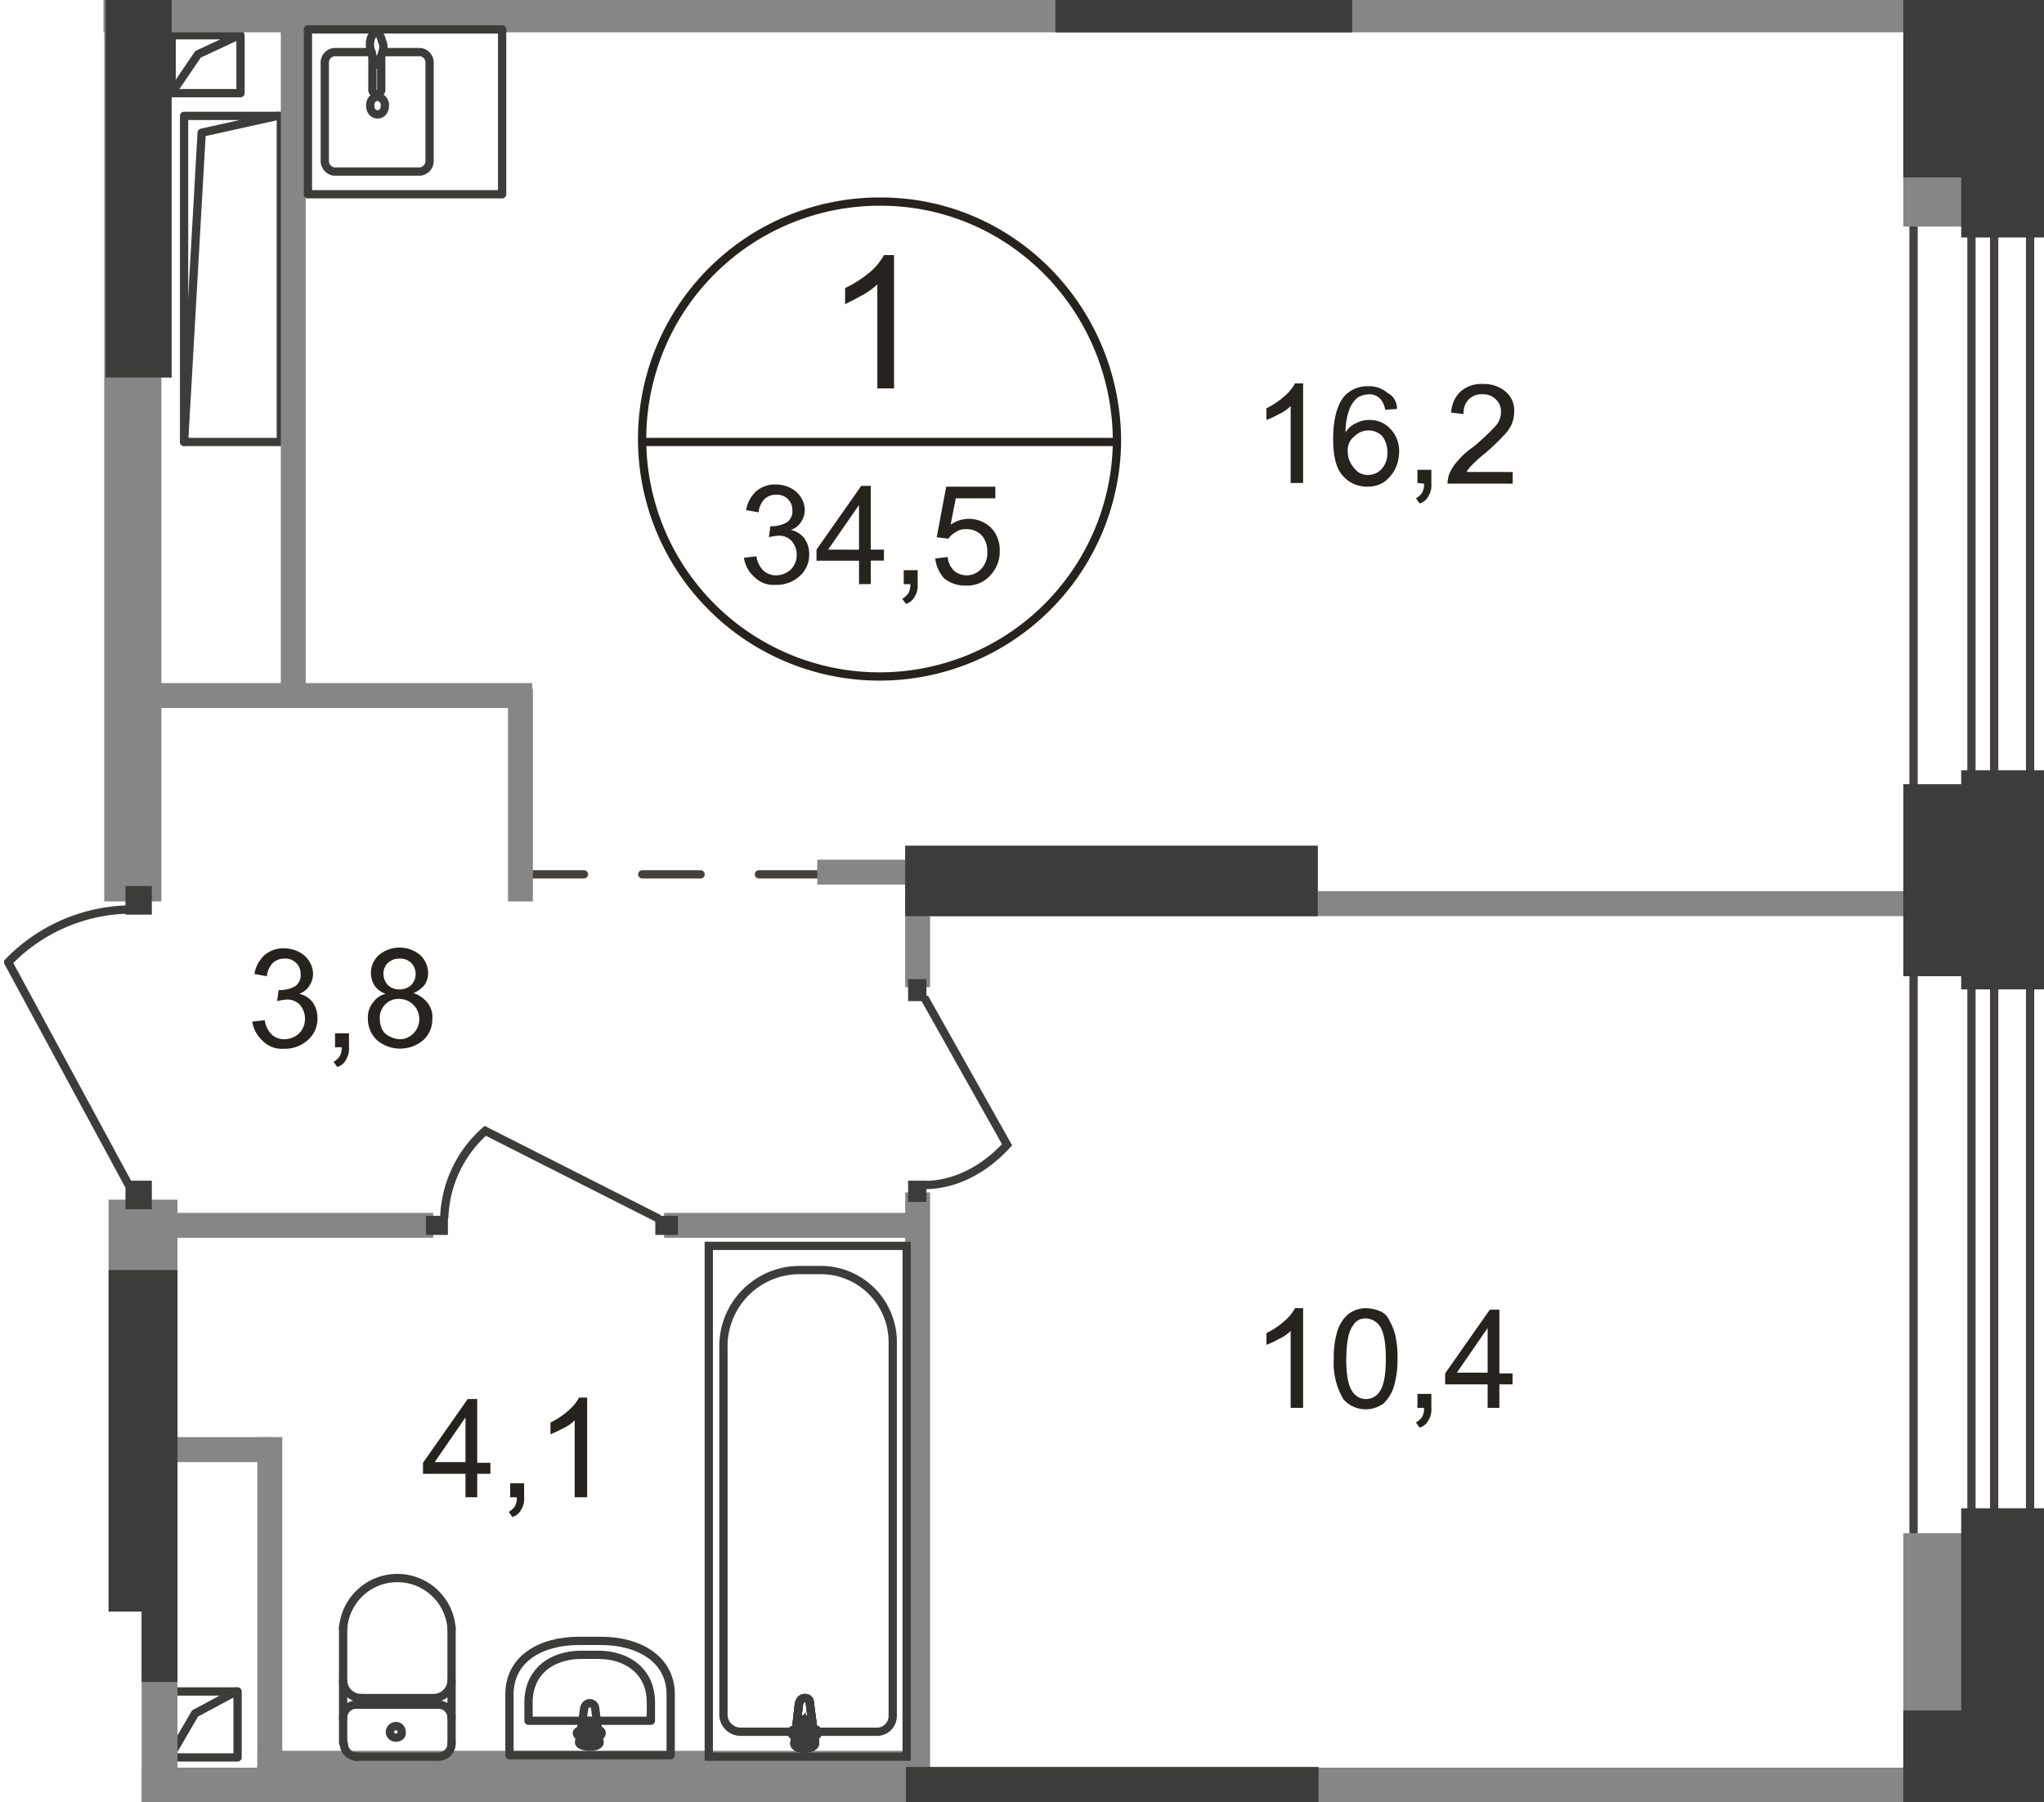 <svg id="Слой_1" data-name="Слой 1" xmlns="http://www.w3.org/2000/svg" xmlns:xlink="http://www.w3.org/1999/xlink" viewBox="0 0 278.92 245.91"><defs><style>.cls-1,.cls-10,.cls-11,.cls-13,.cls-2,.cls-5,.cls-6,.cls-7{fill:none;}.cls-1{opacity:0.4;}.cls-3{clip-path:url(#clip-path);}.cls-4{clip-path:url(#clip-path-2);}.cls-5,.cls-7{stroke:#44403d;}.cls-5,.cls-6{stroke-linecap:round;stroke-linejoin:round;}.cls-10,.cls-11,.cls-13,.cls-5,.cls-6,.cls-7{stroke-width:1.13px;}.cls-5{stroke-dasharray:7.96 7.96;}.cls-10,.cls-11,.cls-6{stroke:#3c3c3b;}.cls-10,.cls-7{stroke-miterlimit:22.93;}.cls-8{fill:#868686;}.cls-9{fill:#3c3c3b;}.cls-11,.cls-13{stroke-miterlimit:10;}.cls-12{fill:#26231e;}.cls-13{stroke:#26231e;}</style><clipPath id="clip-path"><polygon id="f206" class="cls-1" points="278.92 0 278.92 245.91 19.33 245.91 19.33 219.91 14.82 219.91 14.82 163.04 0 163.04 0 0 278.92 0"/></clipPath><clipPath id="clip-path-2"><polygon class="cls-2" points="-565.58 513.11 278.92 513.11 278.92 -566.89 -564.18 -566.89 -565.2 -98 -565.58 513.11"/></clipPath></defs><g class="cls-3"><g class="cls-4"><g id="Слой_1-2" data-name="Слой 1-2"><g id="Layer_2" data-name="Layer 2"><line class="cls-5" x1="71.72" y1="119.31" x2="134.52" y2="119.31"/><polyline class="cls-6" points="23.12 239.81 26.62 233.81 32.22 230.81"/><rect class="cls-6" x="23.12" y="230.81" width="9.3" height="9"/><polyline class="cls-6" points="23.42 12.71 27.02 7.41 32.62 4.8"/><rect class="cls-6" x="23.42" y="4.81" width="9.4" height="7.9"/><polyline class="cls-6" points="25.12 60.3 27.52 18.11 37.92 15.8"/><rect class="cls-6" x="25.12" y="15.81" width="13.2" height="44.5"/><polyline class="cls-6" points="6.82 238.71 10.32 232.71 15.92 229.71"/><rect class="cls-6" x="6.82" y="229.71" width="9.3" height="9"/><polyline class="cls-7" points="-317.28 -551.2 269.02 -551.2 269.02 466.5 272.12 466.5 272.12 -554.6 272.12 -554.7 -319.88 -554.6 -319.88 -551.2"/><polyline class="cls-7" points="-311.78 -546 261.12 -546 261.12 496.4 277.02 496.4 277.02 -546 277.02 -563.2 261.12 -563.2 -327.78 -563.2 -327.78 -546"/><rect class="cls-8" x="259.72" y="-10.89" width="14.8" height="41.8"/><rect class="cls-9" x="267.62" y="-13.69" width="11.3" height="46.1"/><rect class="cls-8" x="259.72" y="209.21" width="14.8" height="50"/><rect class="cls-9" x="267.62" y="205.81" width="11.3" height="55.2"/><rect class="cls-9" x="267.62" y="105.11" width="11.3" height="29.9"/><rect class="cls-8" x="127.52" y="-83.29" width="3.4" height="86.4"/><rect class="cls-8" x="14.42" y="-6.79" width="9" height="58.3"/><rect class="cls-8" x="14.22" y="-81.79" width="7.8" height="204.8"/><rect class="cls-8" x="-81.78" y="219.91" width="103.5" height="9"/><rect class="cls-8" x="14.12" y="-4.59" width="253.9" height="9"/><rect class="cls-8" x="144.02" y="-4.59" width="40.5" height="9"/><rect class="cls-8" x="123.52" y="115.41" width="56.3" height="9.6"/><rect class="cls-8" x="123.52" y="121.61" width="142.6" height="3.4"/><rect class="cls-8" x="74.62" y="245.91" width="3.4" height="78.3"/><rect class="cls-8" x="35.12" y="196.11" width="3.4" height="51.2"/><rect class="cls-8" x="123.52" y="162.71" width="3.4" height="86.1"/><rect class="cls-8" x="123.52" y="121.71" width="3.4" height="13"/><rect class="cls-8" x="40.42" y="-78.59" width="3.4" height="78.9"/><rect class="cls-8" x="38.32" y="1.31" width="3.4" height="93.7"/><rect class="cls-8" x="19.02" y="196.11" width="18.1" height="3.4"/><rect class="cls-8" x="19.32" y="165.51" width="39.8" height="3.4"/><rect class="cls-8" x="19.32" y="93.21" width="53.3" height="3.4"/><rect class="cls-8" x="111.52" y="117.31" width="53.3" height="3.4"/><rect class="cls-8" x="69.32" y="94.01" width="3.4" height="29"/><rect class="cls-8" x="90.62" y="165.51" width="35" height="3.4"/><rect class="cls-8" x="35.12" y="238.91" width="90.6" height="3.4"/><rect class="cls-8" x="14.82" y="241.21" width="248.5" height="9.6"/><rect class="cls-8" x="14.82" y="163.71" width="9.4" height="87.1"/><rect class="cls-9" x="259.72" y="233.41" width="9.7" height="25.8"/><rect class="cls-9" x="259.72" y="107.01" width="9.7" height="26.2"/><rect class="cls-9" x="259.72" y="-10.89" width="9.7" height="35.1"/><rect class="cls-9" x="14.42" y="-6.79" width="9" height="58.3"/><rect class="cls-9" x="14.82" y="173.31" width="9.4" height="56.2"/><rect class="cls-9" x="144.02" y="-4.59" width="40.5" height="9"/><rect class="cls-9" x="123.52" y="115.41" width="56.3" height="9.6"/><rect class="cls-9" x="123.62" y="241.11" width="56.3" height="9.6"/><rect class="cls-9" x="123.92" y="133.61" width="2.5" height="3"/><rect class="cls-9" x="123.92" y="161.11" width="2.5" height="2.9"/><path class="cls-10" d="M126.12,136.11l11.3,20.1c-3.1,3.4-7.1,5.5-11.3,5.5"/><rect class="cls-9" x="17.12" y="161.11" width="3.6" height="3.9"/><rect class="cls-9" x="17.12" y="120.91" width="3.6" height="3.9"/><path class="cls-10" d="M17.62,161.81l-16.5-30.5a23.5,23.5,0,0,1,16.4-7.2"/><rect class="cls-9" x="89.42" y="165.91" width="3.1" height="2.6"/><rect class="cls-9" x="58.12" y="165.91" width="3" height="2.6"/><path class="cls-10" d="M89.92,166.31l-23.7-12a16.52,16.52,0,0,0-5.6,11.9"/><path class="cls-6" d="M61.62,237.91a1.79,1.79,0,0,1-1.78,1.8h0"/><line class="cls-6" x1="61.62" y1="237.91" x2="61.62" y2="222.21"/><path class="cls-6" d="M46.82,222.21a7.42,7.42,0,0,1,14.8,0"/><line class="cls-6" x1="46.82" y1="222.01" x2="46.82" y2="237.81"/><path class="cls-6" d="M48.72,239.71a1.8,1.8,0,0,1-1.8-1.78v0"/><line class="cls-6" x1="48.52" y1="239.71" x2="59.62" y2="239.71"/><path class="cls-6" d="M54,237.11a.8.8,0,0,1-.8-.78v0a.85.85,0,0,1,.8-.8.78.78,0,0,1,.8.78v0C54.92,236.81,54.52,237.11,54,237.11Z"/><path class="cls-6" d="M46.82,234.41a1.79,1.79,0,0,1,1.78-1.8h0"/><line class="cls-6" x1="48.52" y1="232.61" x2="59.62" y2="232.61"/><path class="cls-6" d="M59.82,232.61a1.78,1.78,0,0,1,1.8,1.78v0"/><path class="cls-6" d="M61.62,229.31a2.46,2.46,0,0,1-2.5,2.4"/><line class="cls-6" x1="58.92" y1="231.71" x2="49.22" y2="231.71"/><path class="cls-6" d="M49.32,231.71a2.46,2.46,0,0,1-2.5-2.4"/><path class="cls-6" d="M69.52,231.21v8.3h22v-8.3c0-4.8-4.3-7.3-9.5-7.3H79C73.72,223.91,69.52,226.41,69.52,231.21Z"/><path class="cls-6" d="M72.12,232.31v2.5h16.7v-2.5c0-4.3-3.3-6.5-7.2-6.5h-2.3C75.42,225.81,72.12,228,72.12,232.31Z"/><path class="cls-6" d="M79.72,233.11l-.7,4.6c-.1.8,2.9.9,2.8,0l-.6-4.6a.77.77,0,0,0-.8-.7A.83.83,0,0,0,79.72,233.11Z"/><path class="cls-6" d="M78.72,236.51h0a.45.45,0,0,0,.4.4H80v.9a.39.39,0,0,0,.4.39.4.4,0,0,0,.4-.39v-.9h.9a.4.4,0,0,0,.4-.4.39.39,0,0,0-.39-.4h-.91v-.9a.39.39,0,0,0-.4-.4.4.4,0,0,0-.4.4v.9h-.9C78.92,236.21,78.72,236.31,78.72,236.51Z"/><rect class="cls-10" x="96.72" y="170.01" width="27" height="69.7"/><path class="cls-10" d="M98.72,183.91v50a2.35,2.35,0,0,0,2.3,2.4h18.7a2.15,2.15,0,0,0,2.1-2.18V183.31a9.82,9.82,0,0,0-9.6-10h-3.3a10.39,10.39,0,0,0-10.2,10.59Z"/><path class="cls-11" d="M110.52,232.51l.7,5.3c.1,1-3,1.1-2.8,0l.6-5.3c.1-.4.3-.8.8-.8s.7.3.7.8"/><path class="cls-10" d="M110.52,232.51l.7,5.3c.1,1-3,1.1-2.8,0l.6-5.3c.1-.4.3-.8.8-.8S110.52,232,110.52,232.51Z"/><path class="cls-10" d="M110.52,232.51l.7,5.3c.1,1-3,1.1-2.8,0l.6-5.3c.1-.4.3-.8.8-.8S110.52,232,110.52,232.51Z"/><path class="cls-6" d="M110.52,232.51l.7,5.3c.1,1-3,1.1-2.8,0l.6-5.3c.1-.4.3-.8.8-.8S110.52,232,110.52,232.51Z"/><path class="cls-11" d="M111.62,236.41h0a.43.43,0,0,1-.4.4h-1v1a.4.4,0,1,1-.8,0h0v-1h-1a.4.4,0,0,1,0-.8h1v-1a.39.39,0,0,1,.4-.4.4.4,0,0,1,.4.4v1h1a.41.41,0,0,1,.4.4"/><path class="cls-6" d="M111.62,236.41h0a.43.43,0,0,1-.4.4h-1v1a.4.4,0,1,1-.8,0h0v-1h-1a.4.4,0,0,1,0-.8h1v-1a.39.39,0,0,1,.4-.4.4.4,0,0,1,.4.4v1h1A.41.41,0,0,1,111.62,236.41Z"/><path class="cls-6" d="M111.62,236.41h0a.43.43,0,0,1-.4.4h-1v1a.4.4,0,1,1-.8,0h0v-1h-1a.4.4,0,0,1,0-.8h1v-1a.39.39,0,0,1,.4-.4.4.4,0,0,1,.4.4v1h1A.41.41,0,0,1,111.62,236.41Z"/><path class="cls-6" d="M111.62,236.41h0a.43.43,0,0,1-.4.4h-1v1a.4.4,0,1,1-.8,0h0v-1h-1a.4.4,0,0,1,0-.8h1v-1a.39.39,0,0,1,.4-.4.4.4,0,0,1,.4.4v1h1A.41.41,0,0,1,111.62,236.41Z"/><path class="cls-6" d="M52.32,7.11h5a1.43,1.43,0,0,1,1.3,1.5v13.3a1.45,1.45,0,0,1-1.3,1.5H45.62a1.46,1.46,0,0,1-1.3-1.5V8.61a1.44,1.44,0,0,1,1.3-1.5h5.1"/><path class="cls-10" d="M50.52,14.41c0-.7.4-1.2,1-1.2a1.12,1.12,0,0,1,1,1.2c0,.7-.4,1.2-1,1.2S50.52,15.11,50.52,14.41Z"/><path class="cls-10" d="M50.82,7.71v4.4a.61.61,0,1,0,1.2.22.81.81,0,0,0,0-.22V7.71"/><path class="cls-10" d="M52.22,7c-.2.6-.3,1-.4,1.2a.94.94,0,0,0-.1.5l-.1.1c-.1.1-.1,0-.1,0h-.3a.11.11,0,0,1-.1-.1,4.91,4.91,0,0,1-.1-.5L50.62,7a3.17,3.17,0,0,1-.1-1.4c.1-.6.4-1.1.8-1.1s.7.5.8,1.1A1.71,1.71,0,0,1,52.22,7Z"/><rect class="cls-6" x="42.02" y="4.01" width="26.5" height="22.5"/><path class="cls-12" d="M63.52,204.31v-3.2h-5.8v-1.5l6.1-8.7h1.3v8.7h1.8v1.5h-1.8v3.2Zm0-4.8v-6.1l-4.2,6.1Z"/><path class="cls-12" d="M69.62,204.31v-1.9h1.9v1.9a2.84,2.84,0,0,1-.4,1.7,2,2,0,0,1-1.2,1l-.5-.7a2.83,2.83,0,0,0,.8-.7,2.29,2.29,0,0,0,.3-1.3Z"/><path class="cls-12" d="M80.12,204.31h-1.7v-10.5a5.19,5.19,0,0,1-1.6,1.1,12.58,12.58,0,0,1-1.7.8v-1.6a10.47,10.47,0,0,0,2.4-1.6,6.19,6.19,0,0,0,1.5-1.8h1.1Z"/><path class="cls-12" d="M34.42,139.41l1.7-.2a3.45,3.45,0,0,0,1,2,2.56,2.56,0,0,0,1.7.6,3,3,0,0,0,2-.8,2.84,2.84,0,0,0,.8-2,2.93,2.93,0,0,0-.7-1.9,2.32,2.32,0,0,0-1.9-.7,7,7,0,0,0-1.2.2l.2-1.5h.3a4.3,4.3,0,0,0,1.9-.5,1.78,1.78,0,0,0,.8-1.7,2,2,0,0,0-.6-1.5,2.06,2.06,0,0,0-1.6-.6,2.22,2.22,0,0,0-1.6.6,3,3,0,0,0-.8,1.8l-1.7-.3a4.43,4.43,0,0,1,1.4-2.6,3.91,3.91,0,0,1,2.7-.9,4.49,4.49,0,0,1,2,.5,3.44,3.44,0,0,1,1.4,1.3,3.28,3.28,0,0,1,.5,1.7,3,3,0,0,1-.5,1.6,2.59,2.59,0,0,1-1.4,1.1,3.18,3.18,0,0,1,1.8,1.1,3.59,3.59,0,0,1,.7,2.2,3.83,3.83,0,0,1-1.3,3,4.65,4.65,0,0,1-3.3,1.2,3.65,3.65,0,0,1-2.9-1.1A4.49,4.49,0,0,1,34.42,139.41Z"/><path class="cls-12" d="M45.72,142.91V141h1.9v1.9a2.84,2.84,0,0,1-.4,1.7,2,2,0,0,1-1.2,1l-.5-.7a2.83,2.83,0,0,0,.8-.7,2.29,2.29,0,0,0,.3-1.3Z"/><path class="cls-12" d="M52.62,135.61a3.06,3.06,0,0,1-1.5-1.1,3.28,3.28,0,0,1,.6-4.2,4.4,4.4,0,0,1,5.6,0,3.39,3.39,0,0,1,1.1,2.5,2.78,2.78,0,0,1-.5,1.6,3.83,3.83,0,0,1-1.5,1.1,4.24,4.24,0,0,1,1.9,1.3A3.18,3.18,0,0,1,59,139a3.88,3.88,0,0,1-1.2,2.9,4.89,4.89,0,0,1-6.4,0,4,4,0,0,1-1.2-2.9,3.23,3.23,0,0,1,.7-2.2A3,3,0,0,1,52.62,135.61Zm-.8,3.4a3.59,3.59,0,0,0,.3,1.4,2.07,2.07,0,0,0,1,1,3.42,3.42,0,0,0,1.4.4,2.56,2.56,0,0,0,1.9-.8,2.76,2.76,0,0,0-1.86-4.7h-.14a2.49,2.49,0,0,0-1.9.8A2.6,2.6,0,0,0,51.82,139Zm.5-6.2a2.31,2.31,0,0,0,.6,1.6,2.17,2.17,0,0,0,1.6.6,2.29,2.29,0,0,0,1.6-.6,2.17,2.17,0,0,0,0-3,2.06,2.06,0,0,0-1.6-.6,2.22,2.22,0,0,0-1.6.6A2,2,0,0,0,52.32,132.81Z"/><path class="cls-12" d="M177.82,192.11h-1.7v-10.5a5.19,5.19,0,0,1-1.6,1.1,12.58,12.58,0,0,1-1.7.8v-1.6a10.47,10.47,0,0,0,2.4-1.6,6.19,6.19,0,0,0,1.5-1.8h1.1Z"/><path class="cls-12" d="M182,185.41a12.49,12.49,0,0,1,.5-3.8,5.07,5.07,0,0,1,1.5-2.3,4,4,0,0,1,2.4-.8,5.66,5.66,0,0,1,1.9.4,2.34,2.34,0,0,1,1.3,1.3,7.41,7.41,0,0,1,.8,2,13.21,13.21,0,0,1,.3,3.2,12.57,12.57,0,0,1-.5,3.8,5.33,5.33,0,0,1-1.4,2.3,4.12,4.12,0,0,1-2.4.8,4,4,0,0,1-3.1-1.4A9.73,9.73,0,0,1,182,185.41Zm1.7,0c0,2.2.3,3.7.8,4.4a2.2,2.2,0,0,0,3,.81,2.25,2.25,0,0,0,.81-.81c.5-.7.8-2.2.8-4.4s-.3-3.7-.8-4.4a2.36,2.36,0,0,0-1.9-1.1,1.9,1.9,0,0,0-1.8,1Q183.72,182.11,183.72,185.41Z"/><path class="cls-12" d="M193.42,192.11v-1.9h1.9v1.9a2.84,2.84,0,0,1-.4,1.7,2,2,0,0,1-1.2,1l-.5-.7a2.83,2.83,0,0,0,.8-.7,2.29,2.29,0,0,0,.3-1.3Z"/><path class="cls-12" d="M203,192.11v-3.2h-5.8v-1.5l6.1-8.7h1.3v8.7h1.8v1.5h-1.8v3.2Zm0-4.8v-6.1l-4.2,6.1Z"/><path class="cls-12" d="M177.82,65.91h-1.7V55.41a5.19,5.19,0,0,1-1.6,1.1,12.58,12.58,0,0,1-1.7.8v-1.6a10.47,10.47,0,0,0,2.4-1.6,6.19,6.19,0,0,0,1.5-1.8h1.1Z"/><path class="cls-12" d="M190.62,55.81l-1.6.1a3,3,0,0,0-.6-1.4,2,2,0,0,0-1.7-.7,3.14,3.14,0,0,0-1.4.4,3.74,3.74,0,0,0-1.2,1.7,8.37,8.37,0,0,0-.5,3.1,3.07,3.07,0,0,1,1.5-1.3,3.76,3.76,0,0,1,1.8-.4,3.72,3.72,0,0,1,2.8,1.2,4.36,4.36,0,0,1,1.2,3.2,5.33,5.33,0,0,1-.6,2.4,5.1,5.1,0,0,1-1.5,1.7,4.14,4.14,0,0,1-2.2.6,4.37,4.37,0,0,1-3.4-1.5c-.9-1-1.3-2.7-1.3-5,0-2.6.5-4.5,1.4-5.7a4.17,4.17,0,0,1,3.4-1.5,3.69,3.69,0,0,1,2.6.9A2.33,2.33,0,0,1,190.62,55.81Zm-6.7,5.8a3,3,0,0,0,.4,1.6,4.11,4.11,0,0,0,1,1.2,2.32,2.32,0,0,0,1.4.4,2.49,2.49,0,0,0,1.8-.8,3.2,3.2,0,0,0,.8-2.3,3.61,3.61,0,0,0-.7-2.2,2.66,2.66,0,0,0-3.76,0l0,0A2.31,2.31,0,0,0,183.92,61.61Z"/><path class="cls-12" d="M193.42,65.91v-1.8h1.9V66a2.84,2.84,0,0,1-.4,1.7,2,2,0,0,1-1.2,1l-.5-.7a2.83,2.83,0,0,0,.8-.7,2.29,2.29,0,0,0,.3-1.3l-.9-.1Z"/><path class="cls-12" d="M206.42,64.41V66h-8.9a5.38,5.38,0,0,1,.2-1.2,5.81,5.81,0,0,1,1.1-1.8,10.71,10.71,0,0,1,2.2-2,33.13,33.13,0,0,0,3-2.8,2.88,2.88,0,0,0,.8-2,2.17,2.17,0,0,0-.7-1.7,2.39,2.39,0,0,0-1.8-.7,2.46,2.46,0,0,0-1.9.7,2.58,2.58,0,0,0-.7,2l-1.7-.2a4.33,4.33,0,0,1,1.3-2.9,4.38,4.38,0,0,1,3.1-1,4.46,4.46,0,0,1,3.1,1.1,3.31,3.31,0,0,1,1.1,2.7,4.45,4.45,0,0,1-.3,1.6,5.14,5.14,0,0,1-1.1,1.6,33.37,33.37,0,0,1-2.5,2.4,19.07,19.07,0,0,0-1.9,1.7,5.16,5.16,0,0,0-.7.9Z"/><path class="cls-12" d="M121.92,53h-2.2V38.81a9.79,9.79,0,0,1-2.1,1.5c-.9.5-1.7.9-2.3,1.2v-2.2a15.78,15.78,0,0,0,3.3-2.1,8.24,8.24,0,0,0,2-2.4H122V53Z"/><path class="cls-12" d="M101.52,76.11l1.7-.2a3.45,3.45,0,0,0,1,2,2.56,2.56,0,0,0,1.7.6,3,3,0,0,0,2-.8,2.84,2.84,0,0,0,.8-2,2.93,2.93,0,0,0-.7-1.9,2.32,2.32,0,0,0-1.9-.7,7,7,0,0,0-1.2.2l.2-1.5h.3a4.3,4.3,0,0,0,1.9-.5,1.78,1.78,0,0,0,.8-1.7,2,2,0,0,0-.6-1.5,2.06,2.06,0,0,0-1.6-.6,2.22,2.22,0,0,0-1.6.6,3,3,0,0,0-.8,1.8l-1.7-.3a4.43,4.43,0,0,1,1.4-2.6,3.91,3.91,0,0,1,2.7-.9,4.49,4.49,0,0,1,2,.5,3.44,3.44,0,0,1,1.4,1.3,3.28,3.28,0,0,1,.5,1.7,3,3,0,0,1-.5,1.6,2.59,2.59,0,0,1-1.4,1.1,3.18,3.18,0,0,1,1.8,1.1,3.59,3.59,0,0,1,.7,2.2,3.83,3.83,0,0,1-1.3,3,4.65,4.65,0,0,1-3.3,1.2,3.65,3.65,0,0,1-2.9-1.1A4.22,4.22,0,0,1,101.52,76.11Z"/><path class="cls-12" d="M117.22,79.71v-3.2h-5.8V75l6.1-8.7h1.3V75h1.8v1.5h-1.8v3.2Zm0-4.7v-6.1L113,75Z"/><path class="cls-12" d="M123.32,79.71v-1.9h1.9v1.9a2.84,2.84,0,0,1-.4,1.7,2,2,0,0,1-1.2,1l-.5-.7a2.83,2.83,0,0,0,.8-.7,2.29,2.29,0,0,0,.3-1.3Z"/><path class="cls-12" d="M127.62,76.21l1.7-.2a2.89,2.89,0,0,0,.9,1.9,2.69,2.69,0,0,0,3.7-.3,3.17,3.17,0,0,0,.8-2.4,3.12,3.12,0,0,0-.8-2.2,2.79,2.79,0,0,0-2.1-.8,2.19,2.19,0,0,0-1.4.4,2.78,2.78,0,0,0-1,.9l-1.6-.2,1.3-6.9h6.7V68h-5.4l-.7,3.6a4.33,4.33,0,0,1,5.5.4,4.29,4.29,0,0,1,1.2,3.1,4.63,4.63,0,0,1-1.1,3.2,4.2,4.2,0,0,1-3.5,1.6,4.41,4.41,0,0,1-3-1A4.89,4.89,0,0,1,127.62,76.21Z"/><path class="cls-13" d="M152.42,60.31A32.4,32.4,0,1,1,120,27.51C137.92,27.41,152.42,42.11,152.42,60.31Z"/><line class="cls-13" x1="87.22" y1="60.31" x2="152.72" y2="60.31"/></g></g></g></g></svg>